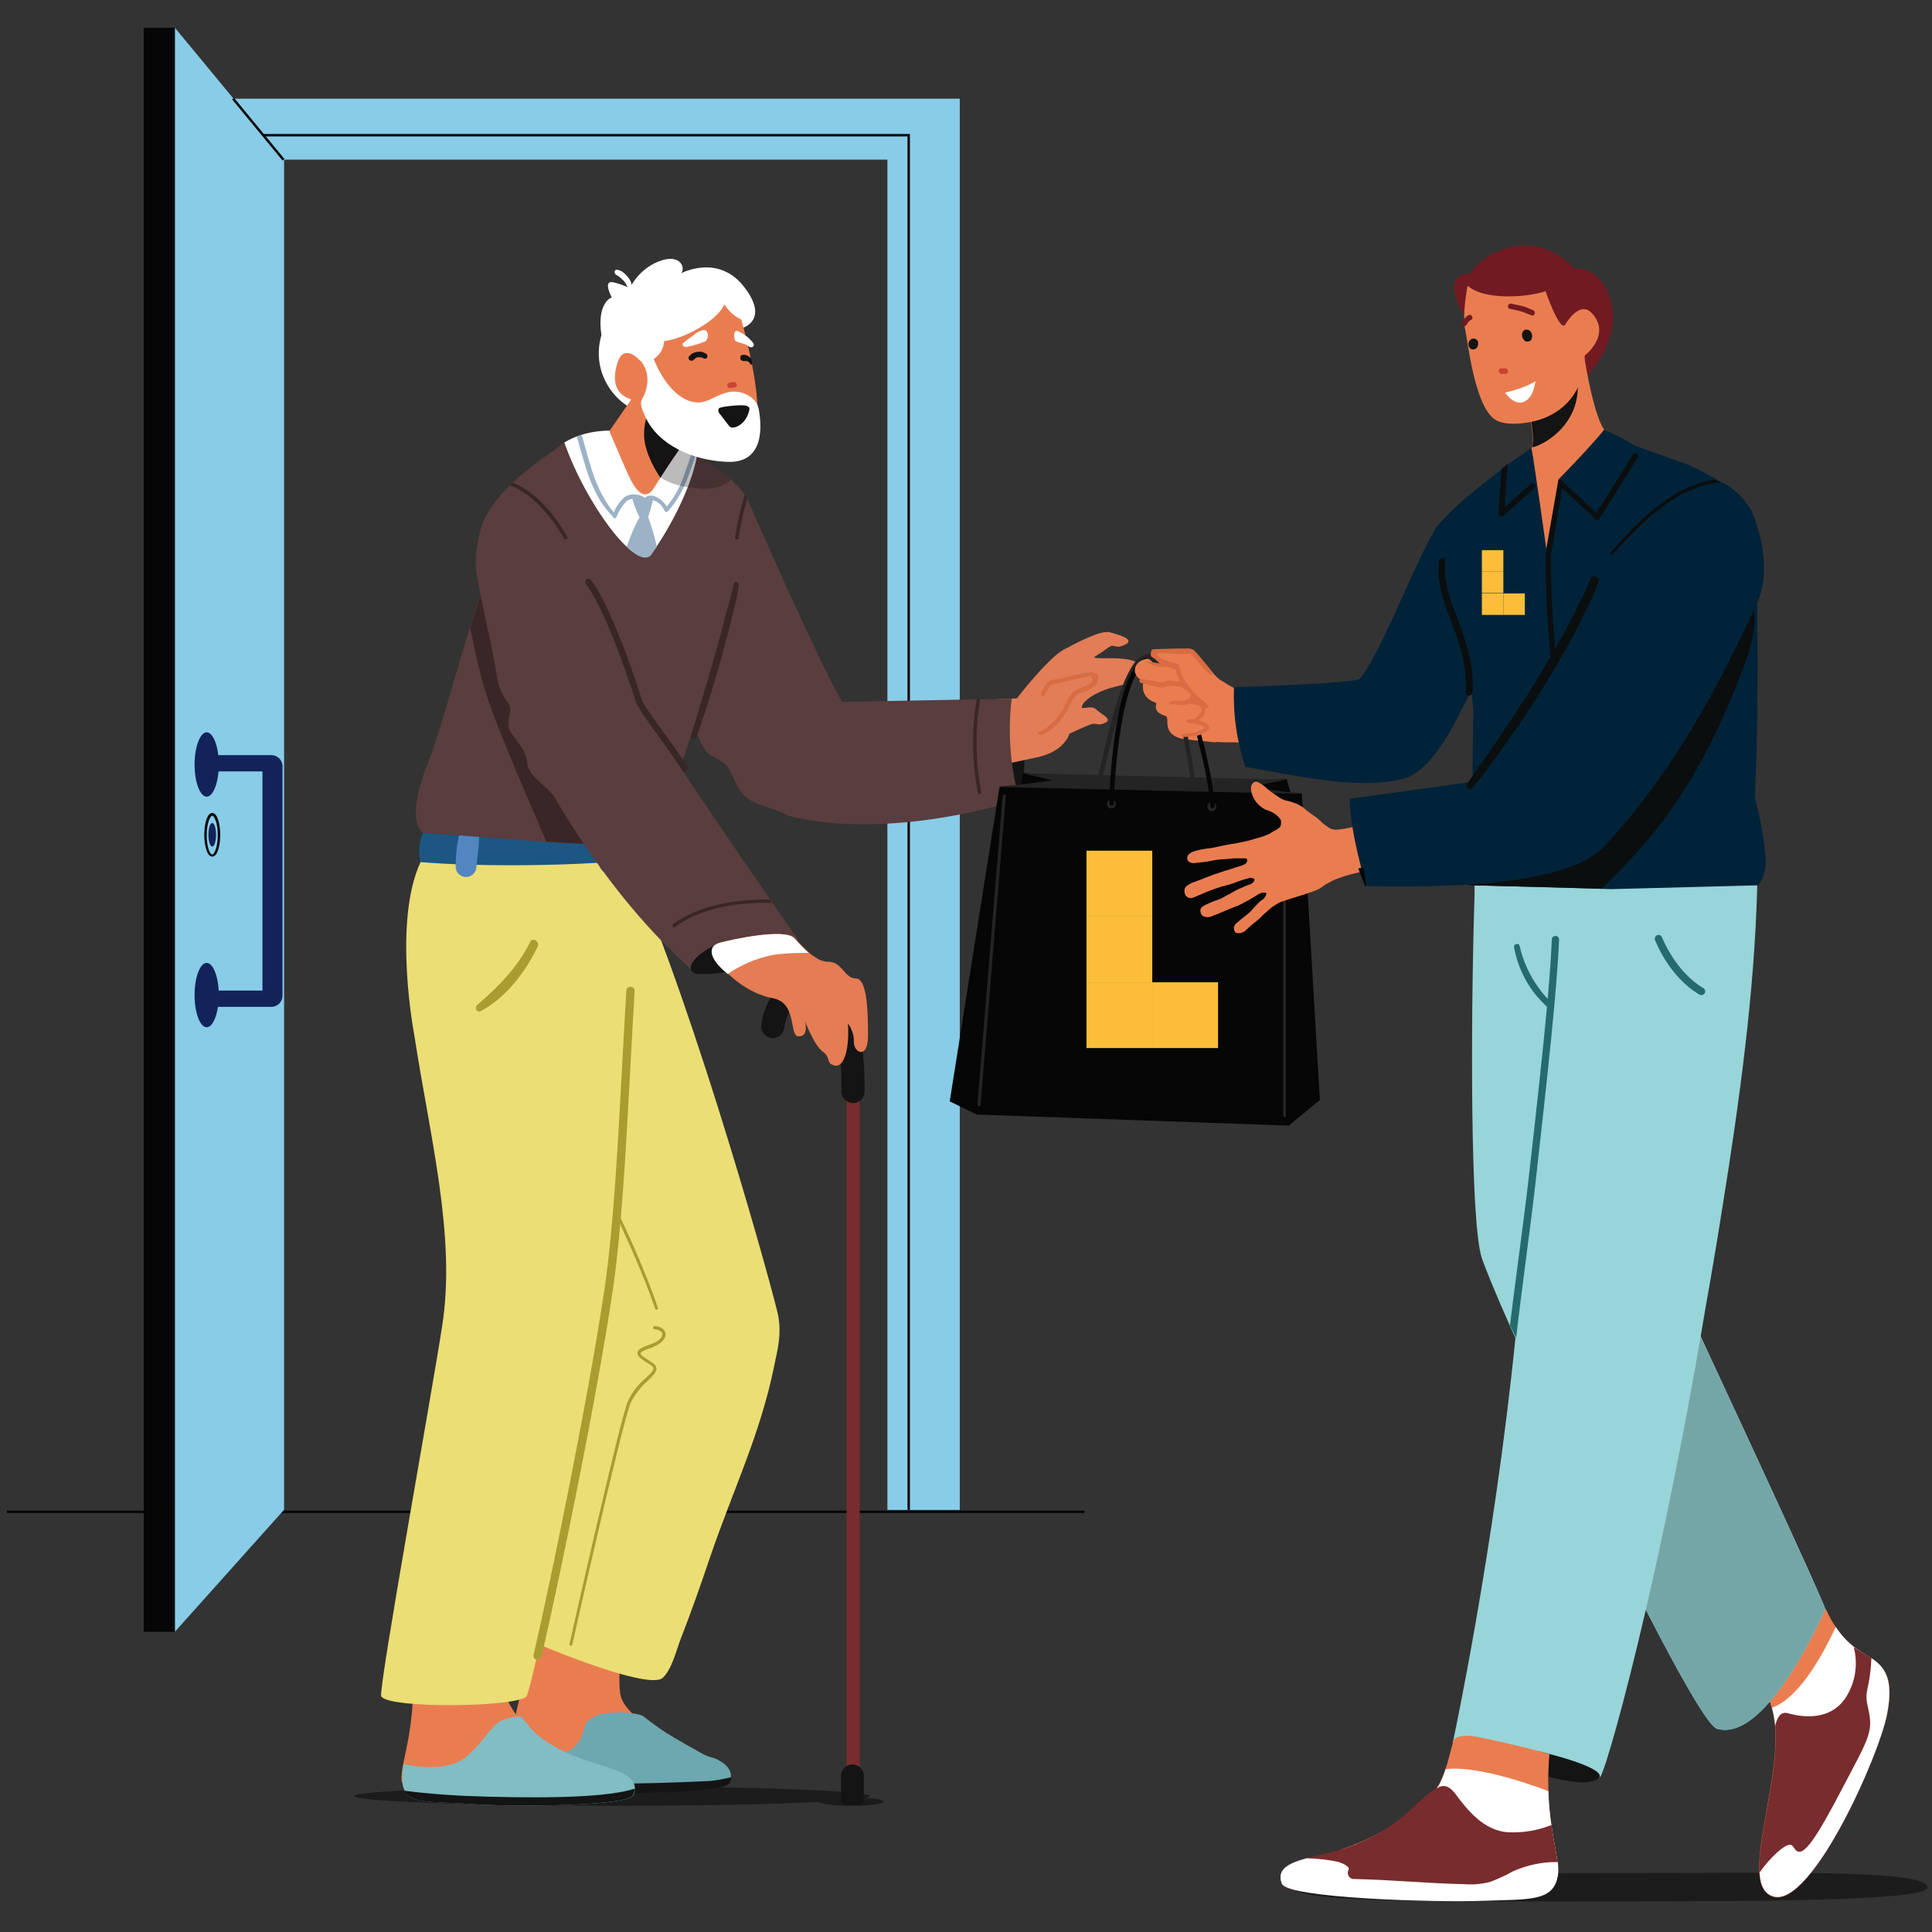 <?xml version="1.0" encoding="utf-8"?>
<!-- Generator: Adobe Illustrator 28.0.0, SVG Export Plug-In . SVG Version: 6.00 Build 0)  -->
<svg version="1.1" id="Layer_1" xmlns="http://www.w3.org/2000/svg" xmlns:xlink="http://www.w3.org/1999/xlink" x="0px" y="0px"
	 viewBox="0 0 558 558" style="enable-background:new 0 0 558 558;" xml:space="preserve">
<rect x="0" y="0" width="558" height="558" fill="#333333" stroke="none"/>
<style type="text/css">
	.st0{clip-path:url(#SVGID_00000146496546676281742710000012842056993371056771_);}
	.st1{clip-path:url(#SVGID_00000055676980821078368930000003740277797906203039_);}
	.st2{fill:#050606;}
	.st3{fill:#88CCE7;}
	.st4{fill:#050605;}
	.st5{clip-path:url(#SVGID_00000150072567453640604970000007283717106309458584_);}
	.st6{fill:#12235A;}
	.st7{opacity:0.5;}
	.st8{clip-path:url(#SVGID_00000163067174210912049660000000687765648454326925_);}
	.st9{fill:#040504;}
	.st10{fill:#141414;}
	.st11{fill:#E27D57;}
	.st12{fill:#D86C42;}
	.st13{fill:#782C2D;}
	.st14{fill:#EA7D50;}
	.st15{fill:#6DA7AF;}
	.st16{fill:#EBDE74;}
	.st17{fill:#AB9C30;}
	.st18{fill:#81BDC3;}
	.st19{fill:#1B5782;}
	.st20{fill:#5386C0;}
	.st21{fill:#5A3D3E;}
	.st22{fill:#3A2627;}
	.st23{fill:#392627;}
	.st24{fill:#FFFFFF;}
	.st25{fill:#9CB2C6;}
	.st26{fill:#E57C53;}
	.st27{fill:#C94537;}
	.st28{opacity:0.29;}
	.st29{clip-path:url(#SVGID_00000040545036936255233470000011276986036626170500_);}
	.st30{fill:#232423;}
	.st31{clip-path:url(#SVGID_00000155148670945796619520000010216562291775549057_);}
	.st32{fill:#98D5D8;}
	.st33{fill:#75A6A7;}
	.st34{fill:#256B6C;}
	.st35{fill:#002339;}
	.st36{fill:#0B0E0F;}
	.st37{fill:#721A21;}
	.st38{fill:#CC4332;}
	.st39{fill:#FCBE39;}
</style>
<g>
	<defs>
		<rect id="SVGID_1_" y="0" width="558" height="558"/>
	</defs>
	<clipPath id="SVGID_00000103266737523958551420000011956778977978154120_">
		<use xlink:href="#SVGID_1_"  style="overflow:visible;"/>
	</clipPath>
	<g id="Artboard_2" style="clip-path:url(#SVGID_00000103266737523958551420000011956778977978154120_);">
		<g id="Group_546" transform="translate(2 8)">
			<g>
				<defs>
					<rect id="SVGID_00000073718270744322166720000008325428422603776954_" y="0" width="554.7" height="541.3"/>
				</defs>
				<clipPath id="SVGID_00000044167469698235071880000014187123748280461198_">
					<use xlink:href="#SVGID_00000073718270744322166720000008325428422603776954_"  style="overflow:visible;"/>
				</clipPath>
				<g id="Group_545" style="clip-path:url(#SVGID_00000044167469698235071880000014187123748280461198_);">
					<rect id="Rectangle_917" y="428.3" class="st2" width="311.2" height="0.7"/>
					<path id="Path_2029" class="st3" d="M254.3,428.1V38.1H80v389.9H61.2V20.5h214v407.6H254.3z"/>
					<path id="Path_2030" class="st3" d="M48.5,0v463.3L80,428.1V38.1L48.5,0z"/>
					<rect id="Rectangle_918" x="39.5" y="0" class="st4" width="9" height="463.3"/>
					<g id="Group_544">
						<g>
							<defs>
								<rect id="SVGID_00000067951647935145545790000004071503928624650385_" y="0" width="554.7" height="541.3"/>
							</defs>
							<clipPath id="SVGID_00000114031691158605189230000010285083887829122720_">
								<use xlink:href="#SVGID_00000067951647935145545790000004071503928624650385_"  style="overflow:visible;"/>
							</clipPath>
							<g id="Group_543" style="clip-path:url(#SVGID_00000114031691158605189230000010285083887829122720_);">
								<path id="Path_2031" class="st6" d="M57.3,214.8h16.5v63.3H57.3v4.7h19.1c1.8,0,3.2-1.5,3.2-3.2v-66.3
									c0-1.8-1.5-3.2-3.2-3.2c0,0,0,0,0,0H57.3V214.8z"/>
								<path id="Path_2032" class="st6" d="M61.2,212.8c0,5.1-1.6,9.3-3.5,9.3s-3.5-4.1-3.5-9.3c0-5.1,1.6-9.3,3.5-9.3
									S61.2,207.7,61.2,212.8"/>
								<path id="Path_2033" class="st6" d="M61.2,279.4c0,5.1-1.6,9.3-3.5,9.3s-3.5-4.1-3.5-9.3s1.6-9.3,3.5-9.3
									S61.2,274.3,61.2,279.4"/>
								<path id="Path_2034" class="st2" d="M59.3,239.4c-1.5,0-2.3-3.2-2.3-6.3c0-3.1,0.8-6.3,2.3-6.3s2.3,3.2,2.3,6.3
									C61.6,236.3,60.8,239.4,59.3,239.4 M59.3,227.6c-0.6,0-1.6,2.2-1.6,5.6c0,3.4,0.9,5.6,1.6,5.6c0.6,0,1.6-2.2,1.6-5.6
									C60.9,229.7,59.9,227.6,59.3,227.6"/>
								<path id="Path_2035" class="st6" d="M60.4,233.1c0,1.9-0.5,3.4-1.1,3.4c-0.6,0-1.1-1.5-1.1-3.4c0-1.9,0.5-3.4,1.1-3.4
									C59.9,229.7,60.4,231.2,60.4,233.1"/>
								
									<rect id="Rectangle_919" x="72.3" y="17.8" transform="matrix(0.771 -0.636 0.636 0.771 -2.023 52.964)" class="st2" width="0.7" height="22.9"/>
								<path id="Path_2036" class="st2" d="M260.8,428.1h-0.7V31.4h-186v-0.7h186.7L260.8,428.1z"/>
								<g id="Group_536" transform="translate(100.372 507.949)" class="st7">
									<g id="Group_535">
										<g>
											<defs>
												<rect id="SVGID_00000080902304131639754350000007573292284033356683_" x="0" y="0" width="152.7" height="5.6"/>
											</defs>
											<clipPath id="SVGID_00000119112177264623984760000012923359985552322955_">
												<use xlink:href="#SVGID_00000080902304131639754350000007573292284033356683_"  style="overflow:visible;"/>
											</clipPath>
											<g id="Group_534" style="clip-path:url(#SVGID_00000119112177264623984760000012923359985552322955_);">
												<path id="Path_2037" class="st9" d="M74.4,0c41.1,0,74.4,1.3,74.4,2.8c0,0.2-0.4,0.3-1.1,0.5c3,0.2,5.1,0.6,5.1,1.1
													c0,0.7-4.2,1.2-9.3,1.2c-4.9,0-8.9-0.5-9.3-1.1c-13.6,0.7-35.3,1.1-59.7,1.1C33.3,5.6,0,4.3,0,2.8S33.3,0,74.4,0"/>
											</g>
										</g>
									</g>
								</g>
								<path id="Path_2038" class="st10" d="M293.9,211.4c0,0-0.2,11.2-1.5,11.5c-1.2,0.4-3.5-11.5-3.7-12.5
									C288.6,209.5,293.9,211.4,293.9,211.4"/>
								<path id="Path_2039" class="st11" d="M306.1,179.2c-4.5,1.6-14.4,14.5-14.4,14.5l-27,1.3c0,0-1.2,17.8,8,21.1l24.9-5.4
									c0,0,7.3-1.2,9.3-6.8c0,0,3.6-1.7,5.9-2.6c2.3-0.8,1.8,0.6,4.3-0.5s-1-2.4-2.5-3.9c-1.5-1.5-4.6,0.5-4.1-1
									c0.5-1.5,3.6-3.9,8.6-5.3s5.2-0.7,5.2-3.8c0,0,3.5-2.6,1.5-3.7c-2-1.1-6.3-1-9.8-1c-3.6,0-1.6-0.3,2-3
									c2-1.5,1.9,0.6,4.9-0.9c3.1-1.5-1.5-2.8-4.4-3.6S306.1,179.2,306.1,179.2"/>
								<path id="Path_2040" class="st12" d="M305.7,187.6c-0.8,0.2-1.6,0.4-2.3,0.5c-0.8,0.1-1.5,0.3-2.2,0.5
									c-0.6,0.3-1,0.8-1.3,1.4c-0.4,0.7-0.8,1.3-1.2,2c-0.2,0.3-0.1,0.7,0.2,0.9c0.3,0.2,0.7,0.1,0.8-0.2l1.1-1.8
									c0.1-0.3,0.3-0.6,0.5-0.9c0.3-0.2,0.6-0.3,1-0.4l4.4-1c1.9-0.4,3.7-0.8,5.6-1.3c0.5-0.1,1,0.2,1.2,0.7
									c0.1,0.3,0,0.6-0.2,0.9c-0.2,0.3-0.5,0.5-0.8,0.7c-1.4,1-3.2,1.1-4.5,2.2c-1.1,1.1-1.9,2.4-2.4,3.9
									c-0.7,1.5-1.7,2.9-2.8,4.2c-1.3,1.5-2.9,2.7-4.7,3.5c-0.9,0.3-0.1,1.1,0.7,0.8c3.3-1.2,5.5-3.8,7.3-6.9
									c0.8-1.4,1.4-3.1,2.6-4.3c0.7-0.6,1.5-1,2.4-1.2c0.8-0.2,1.5-0.6,2.2-1.1c1.5-1.1,1.9-1.2,1.9-3.1
									C315.1,184.9,308.9,186.9,305.7,187.6"/>
								<rect id="Rectangle_921" x="242.5" y="307.7" class="st13" width="3.8" height="197.3"/>
								<path id="Path_2041" class="st10" d="M244.2,513.4c1.8,0,3.3,0.2,3.3-1.6v-6.9c0-1.8-1.5-3.3-3.3-3.3
									c-1.8,0-3.3,1.5-3.3,3.3c0,0,0,0,0,0v6.9C240.9,513.6,242.4,513.4,244.2,513.4"/>
								<path id="Path_2042" class="st10" d="M244.4,310.6c1.8,0,3.3-1.4,3.3-3.3c0.1-4.6-0.2-9.2-0.7-13.8
									c-1.3-10.6-4.2-16.5-8.9-18c-6.6-2.2-11-0.8-13.5,0.8c-3.6,2.2-6,6.3-6.7,11.7c-0.3,1.8,1,3.5,2.8,3.8
									c1.8,0.3,3.5-1,3.8-2.8c0.3-2.4,1.2-5.5,3.6-7c2.4-1.5,5.6-0.9,7.9-0.1c1.1,0.4,3.3,3.4,4.4,12.5c0.5,4.2,0.7,8.5,0.6,12.8
									C241,309,242.4,310.5,244.4,310.6L244.4,310.6"/>
								<path id="Path_2043" class="st14" d="M146.1,491.6c0.1-0.5,0.2-1,0.3-1.4c0.5-3.5,4.3-20.2,8.1-26.3c0.1-0.2,0.9-1,1.9-2.2
									c7.3,2.6,14.4,5.5,21.5,8.8c-1.1,2.7-1.2,6.6-0.8,10.4c0.3,3.4,3.9,6.5,6.2,8.3c3,2.3,11.7,7.5,11.9,7.5
									c8.5,3.5,14.2,5.3,13.6,8.9c-0.6,3.6-33.5,3.5-45.3,2.7s-17.5,1.1-18.3-5.6c0-0.1-0.7,0.1-0.8,0c-0.1-2.3,0.2-4.6,0.8-6.8
									C145.5,494.6,145.8,493.1,146.1,491.6"/>
								<path id="Path_2044" class="st14" d="M172.3,469.7L172.3,469.7L172.3,469.7L172.3,469.7"/>
								<path id="Path_2045" class="st14" d="M172.3,469.7l-0.1-0.6C172.3,469.3,172.3,469.5,172.3,469.7"/>
								<path id="Path_2046" class="st15" d="M151.8,498.1c1.8,0.5,3.7,0.8,5.5,0.8c0.4,0,0.8-0.1,1.1-0.2c4.3-0.1,7.4-3.1,8.3-7.5
									c1.3-6.3,14.7-4.8,17-3.6c3,2.4,6.1,4.6,9.4,6.5c2,1.2,4,2.3,6,3.4c1,0.6,2,1.2,3,1.6c0.9,0.4,1.8,0.5,2.7,0.9
									c2.8,1.3,5.2,3.4,4,6.7c-1.3,3.4-33.6,3.5-45.3,2.6c-11.8-0.9-18.3,0.5-19.1-6.2c0-0.1,0-0.2,0-0.4c0-2.2,0.2-4.5,0.8-6.7
									C147.3,496.9,149.5,497.6,151.8,498.1"/>
								<path id="Path_2047" class="st10" d="M202.9,506.4c2.1-0.2,4.2-0.6,6.3-1.1c0,0.5-0.1,1-0.3,1.5c-1.3,3.4-33.6,3.5-45.3,2.6
									c-10.1-0.7-16.4,0.1-18.5-3.9C145.2,505.6,158.9,508.5,202.9,506.4"/>
								<path id="Path_2048" class="st16" d="M168.9,379c-0.3-1,1.6-25.9-6.2-30.2c0.8-5.8,8.2-51,9-56.8c1.2-8.8,2.3-17.7,3.8-26.5
									c0.8-4.3,4.4-18.9,4.8-23.3c19,42.9,41.8,125.6,42.5,130c0.9,5.3-0.1,9.1-1.2,14.3c-4,19.8-12,36.1-18.5,55.2
									c-2.7,8-5.5,16-8.6,23.9c-1.2,3.2-2.5,8.6-5.1,11c-4.3,4-40.8-11.5-41.5-12.3C148.1,464.3,169.6,381.8,168.9,379"/>
								<path id="Path_2049" class="st17" d="M187.6,370.3c0,0,0.1,0,0.1,0c0.2-0.1,0.4-0.3,0.3-0.6c-3.3-10.1-10.5-25.5-10.6-25.6
									c-0.1-0.2-0.4-0.3-0.6-0.2c-0.2,0.1-0.3,0.4-0.2,0.6l0,0c0.1,0.2,7.3,15.4,10.6,25.5C187.2,370.1,187.4,370.3,187.6,370.3"
									/>
								<path id="Path_2050" class="st17" d="M162.8,467.4c0.2,0,0.4-0.2,0.5-0.4c0.1-0.6,14.3-63.6,16.8-69.7
									c1.2-2.4,2.8-4.6,4.9-6.4c1.5-1.5,2.7-2.6,2.6-3.7c-0.1-0.6-0.5-1.2-1-1.5c-0.4-0.3-0.8-0.5-1.2-0.8c-1.1-0.7-2.4-1.5-2.4-2
									c0-0.2,0.3-0.7,2.7-1.5c3-1,4.7-2.6,4.5-4.2c-0.1-1.2-1.3-2.1-3.1-2.2c-0.3,0-0.5,0.2-0.5,0.4c0,0.3,0.2,0.5,0.4,0.5
									c1.3,0.1,2.2,0.7,2.3,1.4c0.1,0.8-0.9,2.2-3.8,3.1c-2.3,0.8-3.3,1.4-3.4,2.3c-0.1,1,1.1,1.8,2.8,2.9
									c0.4,0.2,0.8,0.5,1.2,0.8c0.6,0.4,0.6,0.7,0.6,0.8c0.1,0.7-1,1.7-2.3,2.9c-2.2,1.8-3.9,4.1-5.1,6.7
									c-2.5,6.2-16.2,67.3-16.8,69.9c-0.1,0.3,0.1,0.5,0.4,0.6c0,0,0,0,0,0C162.7,467.4,162.7,467.4,162.8,467.4"/>
								<path id="Path_2051" class="st14" d="M116,493.8c0.5-2.9,0.9-5.9,1.1-8.8c0.2-3.1,0.2-6.3,0-9.4c6.3-1.6,13.3-2.9,17-3.6
									c5.8-1.2,7.3,0,7.7,0.8l0.1,0.6v0l0,0c0.3,1.3,0.6,2.5,0.9,3.7c0.5,2.3,1.2,4.5,2.1,6.6c3,6.2,9.8,11.4,17.7,15
									c0.3,0.1,0.5,0.2,0.8,0.3c0.3,0.1,0.5,0.2,0.8,0.3c8.5,3.5,16.5,6.2,15.9,9.8s-35,2.9-46.8,2s-17.5,3.3-18.3-3.4
									c0-0.1-1-1-1-1.2C113.7,503.5,115,499.5,116,493.8"/>
								<path id="Path_2052" class="st14" d="M141.9,473.4L141.9,473.4L141.9,473.4L141.9,473.4"/>
								<path id="Path_2053" class="st14" d="M141.9,473.4l-0.1-0.6C141.9,472.9,141.9,473.2,141.9,473.4"/>
								<path id="Path_2054" class="st18" d="M124.5,502.3c5.9-0.6,7.7-2.1,11.6-6.3c1.7-1.9,3.4-4.5,5.4-6.2c1.5-1.3,5.3-2.3,7-2
									c2.7,2.8,3.4,6,14.2,10.9c0.3,0.1,0.5,0.2,0.8,0.3c0.3,0.1,0.5,0.2,0.8,0.3c8.5,3.5,19.2,4.4,16.7,11.1
									c-1.3,3.4-35.9,3.5-47.7,2.6s-18.3,0.5-19.1-6.2c0-0.1,0-0.2,0-0.4c-0.1-1.7,0.1-3.3,0.4-4.9
									C117.8,502.3,121.2,502.5,124.5,502.3"/>
								<path id="Path_2055" class="st10" d="M138.4,510.9c8.5,0.2,33.2,0.9,42.9-2.3c0,0.6-0.2,1.2-0.4,1.8
									c-1.3,3.4-35.9,3.5-47.7,2.6c-10-0.7-16.3,0.1-18.4-3.8C122.6,510.2,130.5,510.7,138.4,510.9"/>
								<path id="Path_2056" class="st16" d="M117.7,291.2c0,0-6.4-32.8,1.8-50.3c0.4-1,0.6-2,0.7-3.1c3.3,0.4,6.7,0.4,10,0.5
									c7.2,0.3,14.4,0.4,21.6,0.5c6.9,0.1,13.6,0.2,20.5-0.2c3.9-0.2,8-0.4,11.7-1.8c-0.1,0.9-0.3,2-0.5,3.2
									c-4.4,27.7-4.6,90.2-9.8,124.9c-6.1,40.6-22.2,115.1-23.6,117c-2.4,3.2-40.2,3.7-42,0c-0.9-1.8,14.7-87.9,17.6-106.9
									C129.8,349.1,122.1,320.1,117.7,291.2"/>
								<path id="Path_2057" class="st17" d="M153.2,471.4c0.6,0,1-0.4,1.2-0.9c5.7-24.7,16-75,20.5-105.3c2.7-18,4-43.2,5.3-67.5
									c0.4-6.8,0.7-13.2,1.1-19.5c0-0.7-0.5-1.2-1.2-1.2c-0.6,0-1.2,0.5-1.2,1.1c-0.4,6.3-0.7,12.7-1.1,19.5
									c-1.3,24.3-2.6,49.4-5.3,67.3C168,395,157.8,445.3,152.1,470c-0.1,0.6,0.3,1.3,0.9,1.4C153,471.4,153.1,471.4,153.2,471.4"
									/>
								<path id="Path_2058" class="st19" d="M119.5,241c8.7,0.7,17.5,0.9,26.2,0.9c12.6,0,25.2-0.5,37.8-1.7c1.5-2.2,2-4.9,1.2-7.5
									c-6.6,0.5-25.5,1.2-38.5,1.1c-8.7-0.1-17.3-0.6-26-1.3C119,235.1,118.7,238.1,119.5,241"/>
								<path id="Path_2059" class="st20" d="M172,233.2c0.1-0.6,5.9-1.1,5.8-0.4c-0.6,3.4-0.5,6.1-1.1,9.5
									c-0.6,3.1-5.7,2.4-5.6-0.8C171.3,238.8,171.6,236,172,233.2"/>
								<path id="Path_2060" class="st20" d="M130.6,233.2c0.1-0.6,5.8-0.3,5.8,0.1c-0.1,3.5-0.4,5.5-0.8,9c0,1.3-0.9,2.5-2.2,2.9
									c-0.8,0.2-1.6,0.1-2.3-0.3c-0.9-0.5-1.5-1.5-1.5-2.6C129.6,239.3,129.9,236.2,130.6,233.2"/>
								<path id="Path_2061" class="st17" d="M135.8,282.3c6.3-5.5,11.6-10.8,15.3-18.2c0.7-1.5,2.9-0.2,2.2,1.3
									c-3.6,7.4-9.1,14.7-16.4,18.6c-0.5,0.3-1.1,0.1-1.4-0.4C135.4,283.1,135.4,282.6,135.8,282.3"/>
								<path id="Path_2062" class="st21" d="M241.2,194.7c-7.8-13.6-27.2-58.3-27.2-58.3c-5-10.3-38.1-29.3-55.7-14.6
									s-29.6,73-36.6,90.3c-7,17.3-1.6,20.4-1.6,20.4s15.8,1.2,31.9,2.4c14.4,1.1,28.8,1.6,31.7-0.5c6.2-4.5,15.1-33.8,15.1-33.8
									s-0.2,3.9,3.2,8.4c1.1,1.5,4.3,2.4,5.8,4.1c2.1,2.4,2.7,6.7,5.6,9.1c3,2.6,8.5,3.2,12.4,5.4c0,0,24.5,7.9,66.6-4.6
									c-2.6-9.5-3.4-19.4-2.2-29.2L241.2,194.7z"/>
								<path id="Path_2063" class="st22" d="M145.2,210.2c-3.3-8.1-6.7-16.3-8.8-24.9c-1-4-1.7-8-2.6-12c1.8-5.9,3.8-12,5.9-17.8
									c2.3,6.5,5.1,12.9,7.8,19.2c9,20.7,19.3,41.1,30.4,60.9c-5.4,0.4-13.6,0.1-22.1-0.5C152.3,226.8,148.6,218.5,145.2,210.2"/>
								<path id="Path_2064" class="st21" d="M158.7,121.7c0,0-18,10.9-21.6,22.3c-0.8,2.6-2.2,8.3-1.5,13.1
									c1,7.3,3.7,17.3,5.8,29.4c0.3,3,1.4,5.9,3.2,8.3c2,2.5-0.8,5.1,0.7,8.2c1.3,2.7,4.7,5.2,5,9.5c0.3,3.9,6.2,6.7,8.2,10.3
									c1.9,3.3,3.9,6.6,6.1,9.9c9.6,14.7,21.1,28.9,34.3,40.4c0,0,21.9,0.9,29.6-9.7c0,0-39.6-56.7-45.7-68.5
									C177.6,185.3,178.4,110.8,158.7,121.7"/>
								<path id="Path_2065" class="st23" d="M195.7,214.8c0.2,0,0.4-0.1,0.5-0.2c0.4-0.3,0.6-0.9,0.3-1.3c0,0,0,0,0,0
									c-6.9-10.3-10.9-14.9-13-18.8c-0.6-1.9-8-25.7-14.8-35c-0.3-0.4-0.9-0.5-1.3-0.2c-0.4,0.3-0.5,0.9-0.2,1.3l0,0
									c6.8,9.3,14.5,34.3,14.6,34.5c0,0.1,0,0.1,0.1,0.2c2.1,4,6.1,8.6,13.1,19.1C195.1,214.7,195.4,214.8,195.7,214.8"/>
								<path id="Path_2066" class="st24" d="M199.3,123.6c-1.8,10.4-9.4,23.4-13.2,28.4c-4.2,5.4-18.9-14.4-25.1-32.2
									C172.1,113.1,187.8,117.2,199.3,123.6"/>
								<path id="Path_2067" class="st25" d="M175.2,141.5c-1.4-1.5-2.7-3.1-3.8-4.8c-1-1.7-1.9-3.5-2.7-5.4
									c-1.7-4.3-2.8-8.7-4.1-13.2c0.5-0.2,0.9-0.3,1.4-0.5c1.3,4.3,2.3,8.7,3.9,12.9c0.7,1.8,1.5,3.6,2.5,5.3
									c0.8,1.5,1.8,2.9,2.9,4.2c0.6-1.7,1.7-3.2,3.1-4.4c1.6-1.2,4.1-1,5.8,0.1c0.4,0.3,0.3,0.9-0.1,0.7c-1.5-0.7-4.2-0.6-5.3,0.5
									c-1.2,1.3-2.1,2.8-2.8,4.5c-0.2,0.3-0.5,0.4-0.8,0.2C175.3,141.5,175.2,141.5,175.2,141.5"/>
								<path id="Path_2068" class="st25" d="M198.6,124.4c-0.6,1.9-1.3,3.7-2,5.6c-1.3,3.6-3.2,6.9-5.7,9.7c-0.2,0.2-0.6,0.2-0.8,0
									c0,0-0.1-0.1-0.1-0.1c-0.5-1.1-1.2-2-2.2-2.6c-0.5-0.3-1-0.5-1.5-0.7c-0.6-0.1-1.2-0.1-1.7,0.1c-0.3,0.1-0.3-0.3-0.2-0.6
									c0.2-0.6,1.7-0.8,2.3-0.6c0.6,0.2,1.2,0.5,1.7,0.8c0.9,0.6,1.6,1.4,2.2,2.3c2.1-2.6,3.8-5.6,4.9-8.8
									c0.6-1.7,1.2-3.5,1.8-5.2c0.2-0.5,0.3-1,0.5-1.6c0.4,0.2,0.8,0.4,1.2,0.6C198.8,123.7,198.7,124.1,198.6,124.4"/>
								<path id="Path_2069" class="st10" d="M206.8,265.6l-1.7-0.9c0,0-5.2,2.2-7.1,5.3c-0.7,1.1-0.9,2.5,0.7,3.1s8.9-0.1,9.8-0.6
									C209.4,271.9,206.8,265.6,206.8,265.6"/>
								<path id="Path_2070" class="st26" d="M208.8,273.7c0,0,5.3,5.3,12.4,6.6s4.7,10.8,7.3,11c3.3,0.3,2-4.4,2-4.4s2.6,7,5.1,8.8
									s0.8,3.3,3.3,4c2.5,0.8,4.5-3.5,4-12.1c1.1,1.5,1.8,3.4,1.7,5.3c0,3.3,4.1,5.1,4.1-1.7s-0.2-16.6-3.5-16.6
									c-3.3,0-4-4.8-7.8-4.8s-7-3.8-9.8-6.8c-2.8-3-17.8,0.2-21.6,1.3S202.9,269.3,208.8,273.7"/>
								<path id="Path_2071" class="st24" d="M221.9,267.7c-3.6,0.6-7,1.8-10.2,3.5c-1.2,0.6-2.4,1.3-3.5,2.1c-5.4-4.3-6-8-2.4-9
									c3.8-1,18.9-4.3,21.6-1.3c1.3,1.5,2.7,2.9,4.1,4.2C228.4,267.2,225.1,267.3,221.9,267.7"/>
								<path id="Path_2072" class="st22" d="M145.2,132.2c0.3-0.3,0.5-0.5,0.8-0.8c9.3,3.4,15.5,15.1,15.8,15.7
									c0.1,0.2,0,0.5-0.2,0.6c-0.1,0-0.1,0.1-0.2,0.1c-0.2,0-0.3-0.1-0.4-0.2C160.8,147.4,154.4,135.4,145.2,132.2"/>
								<path id="Path_2073" class="st22" d="M193,259.7c-0.2,0.2-0.5,0.1-0.7-0.1c0,0,0,0,0,0c-0.2-0.2-0.1-0.5,0.1-0.7
									c0,0,0,0,0,0c9.2-6.8,22.7-7.2,27.9-7.1c0.2,0.3,0.5,0.7,0.7,1C216.6,252.6,202.4,252.7,193,259.7"/>
								<path id="Path_2074" class="st24" d="M171.7,88.8c-1.4-9.6,3-10.9,3-10.9S172,73,175,73.5c1.4,0.3,2.8,0.8,4.2,1.4l0-0.1
									c-0.1-0.2-0.2-0.4-0.3-0.6c-0.1-0.2-0.3-0.4-0.4-0.6c-0.2-0.3-0.5-0.7-0.8-0.9c-0.3-0.3-0.6-0.6-0.9-0.8
									c-0.2-0.1-0.4-0.3-0.6-0.4c-0.3-0.1-0.5-0.3-0.6-0.6c-0.2-0.3-0.1-0.7,0.2-0.9c0,0,0.1,0,0.1-0.1c0.6,0,1.2,0.2,1.7,0.5
									c0.5,0.3,0.9,0.7,1.3,1.1c0.4,0.4,0.7,0.8,1,1.3c0.3,0.5,0.5,1,0.5,1.5c1.6-2.7,3.9-4.9,6.7-6.3c7.1-3.4,9,1.1,7.7,2.9
									c0,0,10.8-5.8,18.3,4.2c7.1,9.4-0.6,11.6-0.6,11.6l-7.8,14.9c0,0-16.1,9.6-22.1,8.9C177.6,110,168.2,100.9,171.7,88.8"/>
								<path id="Path_2075" class="st14" d="M212.1,84.3c0,0,7.2,25,3.7,31.5c-1.8,3.4-8.5,5.3-11.9,5.7
									c-10.2,1.1-17.6-3.3-20.4-13.7c0,0-10.7,0.5-7.2-10.9c1.9-6.2,6.6-0.7,6.6-0.7s4.1,1.4,4-5.7c4.9,1.2,17.9-4.9,20.3-10.6
									C208.4,81.8,210.1,83.4,212.1,84.3"/>
								<path id="Path_2076" class="st27" d="M210.8,103c-0.1-0.4-0.5-0.7-0.9-0.7c-0.4,0.1-0.8,0.1-1.2,0.2
									c-0.4,0.1-0.7,0.5-0.7,0.9c0.1,0.4,0.5,0.7,0.9,0.7c0.4-0.1,0.8-0.1,1.2-0.2C210.6,103.9,210.9,103.5,210.8,103"/>
								<path id="Path_2077" class="st24" d="M201.1,87.3c-1.1,0.3-2,0.8-2.9,1.6c-0.9,0.6-1.8,1.3-2.7,2c-0.8,0.6-0.1,1.5,0.9,1.3
									c1.8-0.4,3.6-0.9,5.3-1.6C202.7,90,202.9,87.2,201.1,87.3"/>
								<path id="Path_2078" class="st24" d="M210.3,90.4c-0.2-0.7-0.3-1.4-0.2-2.2c0.1-0.4,0.4-0.7,0.9-0.6
									c1.7,0.7,3.2,1.8,4.4,3.3c0.3,0.3,0.4,0.7,0.2,1.1c-0.2,0.3-0.7,0.4-1.1,0.2c0,0,0,0,0,0C212.8,90.9,211.8,91.3,210.3,90.4"
									/>
								<path id="Path_2079" class="st14" d="M182.5,104.2l-8.5,12.3c0,0,2.9,6.9,5.3,12.3c1.8,4,4.7,8.9,7.8,3.8
									c2.6-4.3,7.4-11.2,7.4-11.2L182.5,104.2z"/>
								<g id="Group_539" transform="translate(188.482 121.048)" class="st28">
									<g id="Group_538">
										<g>
											<defs>
												<rect id="SVGID_00000067941796169758921390000012684937005005971390_" x="0" y="0" width="20.7" height="12.1"/>
											</defs>
											<clipPath id="SVGID_00000130625836662362225490000001187267407695919800_">
												<use xlink:href="#SVGID_00000067941796169758921390000012684937005005971390_"  style="overflow:visible;"/>
											</clipPath>
											<g id="Group_537" style="clip-path:url(#SVGID_00000130625836662362225490000001187267407695919800_);">
												<path id="Path_2080" class="st10" d="M11.7,12.1C4.3,11.5,1.2,9.6,0.1,8.6c-0.9-0.9,4.3-7,5.6-8.6
													c5.4,2.4,10.5,5.6,15,9.5C19.3,10.7,16.5,12.5,11.7,12.1"/>
											</g>
										</g>
									</g>
								</g>
								<path id="Path_2081" class="st10" d="M186.4,109.8c-0.3,0.7-1,0.9-1.3,1.6c-1,2.6-1.3,5.5-0.9,8.3c0.5,2.6,1.5,5,2.7,7.3
									c0.6,1,1.2,2,1.8,3c2.5-4,5.7-8.5,5.7-8.5L186.4,109.8z"/>
								<path id="Path_2082" class="st24" d="M189.8,89.9c0.1,2.3-1,4.5-3,5.8c0,0,4,10.9,11.4,12.4c3.9,0.8,6-1.9,10-2.8
									c3.8-0.9,8.2,1.3,8.9,4.7c0.9,4.7,1.9,15.8-9,15.4c-10.2-0.4-20.1-5-23.7-13c-0.6-1.4-1.8-3.7-1-5c0.8-1.4,1.3-2.8,1.5-4.4
									c0.4-2.6-0.4-5.2-2.1-7.1c-2.6-3.4,2.9-7.4,2.9-7.4L189.8,89.9z"/>
								<path id="Path_2083" class="st10" d="M214.4,109.7c-0.2-0.2-0.5-0.4-0.8-0.5c-1.2-0.4-6.1,0.1-7.4,0.5
									c-0.1,0-0.3,0.1-0.4,0.1c-0.3,0.2-0.4,0.6-0.3,1c0.1,0.4,0.3,0.7,0.6,1c0.8,1,1.5,2,2.3,3c0.5,0.7,1,0.9,2.2,0.5
									C213.7,114.2,214.7,110.2,214.4,109.7"/>
								<path id="Path_2084" class="st10" d="M197.2,94.8c0.3-0.5,0.9-0.9,1.5-1c0.6-0.2,1.3-0.3,1.9-0.2c0.5,0.1,1.5,0.5,1.7,1
									c0.1,0.4-0.1,0.9-0.5,1c0,0,0,0-0.1,0c-0.2,0-0.5-0.1-0.7-0.2c-0.3-0.2-0.6-0.2-0.9-0.2c-0.6-0.1-1.2,0.1-1.6,0.6
									c-0.3,0.4-0.8,0.5-1.2,0.3c-0.4-0.2-0.6-0.8-0.3-1.2C197.1,94.9,197.1,94.8,197.2,94.8C197.2,94.8,197.1,94.9,197.2,94.8"/>
								<path id="Path_2085" class="st10" d="M214.9,97.4c0.1,0,0.2-0.1,0.3-0.3c0.2-0.7,0-1.4-0.5-1.8c-0.6-0.6-1.4-0.9-2.2-0.8
									c-0.2,0-0.4,0.1-0.5,0.2c-0.2,0.3-0.3,0.7-0.1,1.1c0.4,0.7,1.1,0.4,1.7,0.5c0.3,0,0.5,0.1,0.7,0.3
									C214.4,96.7,214.9,97.4,214.9,97.4"/>
								<path id="Path_2086" class="st25" d="M182.7,141.4c-0.9-1.8-1.6-3.7-2.2-5.7h2.4l1.8,0.4h2c0,0-1,3.8-1.5,5.2
									c1,2.8,1.9,5.7,2.5,8.6c-0.6,0.8-1.1,1.6-1.5,2.2c-1.4,1.9-4.1,0.8-7.2-2.2C180,147,181.2,144.1,182.7,141.4"/>
								<path id="Path_2087" class="st22" d="M198.5,201.6c0.4-1.5,0.9-3,1.3-4.5c0.9-2.9,1.7-5.8,2.6-8.7
									c1.7-5.9,3.4-11.7,4.9-17.7c0.8-3.4,2-6.7,2.6-10.1c0.2-0.9,1.5-0.5,1.4,0.2c-0.1,3.1-1.1,6.1-1.8,9.1c-0.7,3-1.5,6-2.3,9
									c-1.6,5.9-3.3,11.8-5.2,17.6c-0.5,1.6-1.1,3.2-1.6,4.9c-0.5,1.6-0.9,2.4-1.3,3.4c-0.3,0.9-1.8,0.6-1.6-0.3
									C197.9,203.4,198.1,203,198.5,201.6"/>
								<path id="Path_2088" class="st22" d="M213.8,136c-1.1,3.8-1.9,7.6-2.5,11.4c0,0.2-0.2,0.4-0.5,0.4l-0.1,0
									c-0.3,0-0.4-0.3-0.4-0.5c0.6-4.2,1.6-8.3,2.8-12.4C213.4,135.2,213.6,135.6,213.8,136"/>
								<path id="Path_2089" class="st22" d="M281.4,220.7c0.1,0.3-0.1,0.5-0.4,0.6c0,0-0.1,0-0.1,0c-0.2,0-0.4-0.2-0.5-0.4
									c-1.7-8.9-1.8-18.1-0.3-27l1,0C279.6,202.8,279.7,211.9,281.4,220.7"/>
								<path id="Path_2090" class="st14" d="M326.1,184.3c1-2,3.5-2.2,5.4-2.2c0.1,0,0.2,0,0.3,0.1c-0.3-0.7-0.9-1-0.3-1.6
									c1-1,3.2-0.5,5.1-0.5c1,0,2.6-0.2,3.4-0.3c0.8-0.2,1.6-0.1,2.4,0.2c0.6,0.3,1.1,0.7,1.5,1.3c0.5,0.5,1,1.1,1.5,1.6
									c0.9,1,1.7,2,2.6,3c0.9,1.3,2.1,2.4,3.5,3.1c1.2,0.8,2.5,1.6,3.9,2.1c1.4,0.2,2.3,5.7,2.9,6.9c1.3,2.9,2.9,5.7,2.9,8.9
									c0,0.6-0.5,1.1-1.1,1c-0.3,0-0.5-0.1-0.7-0.3c-1.3-1.1-3.2-1.2-4.8-1.2c-2.2,0-4.3,0-6.5-0.2c-2.4-0.2-4.7-0.5-7.1-0.7
									c-2-0.2-4.2-0.7-5.3-2.6c-0.4-0.8-0.6-1.8-0.5-2.7c0-0.7,0-1.3-0.7-1.6c-0.7-0.2-1.4-0.5-2-1c-0.3-0.3-0.5-0.7-0.6-1.1
									c0-0.3-0.1-0.5,0-0.8c0-0.2,0-0.4,0-0.6c-0.1-0.2-0.4-0.3-0.6-0.4c-0.4-0.1-0.8-0.3-1.2-0.6c-0.8-0.5-1.3-1.2-1.7-2.1
									c-0.3-0.8-0.4-1.7-0.2-2.5c0.1-0.3,0.2-0.5,0.3-0.8c0,0.1-0.1,0-0.1-0.1c-0.1-0.1-0.3-0.1-0.4-0.2c-0.9-0.2-1.6-0.9-2-1.7
									C325.6,186,325.7,185,326.1,184.3"/>
								<path id="Path_2091" class="st4" d="M293.4,215.2c0,0-0.5,3.5-0.5,3.5s-6.2,0.5-6.2,0.5l-14.4,90.9l7.8,3.8l90.1,3.2l9-7.4
									l-5.2-88.5l-3.3-0.4l-1.1-3.8l-39,1.8L293.4,215.2z"/>
								<path id="Path_2092" class="st30" d="M346.7,225c0,0.7,0.6,1.3,1.3,1.3s1.3-0.6,1.3-1.3s-0.6-1.3-1.3-1.3
									C347.3,223.6,346.7,224.2,346.7,225C346.7,225,346.7,225,346.7,225"/>
								<path id="Path_2093" class="st30" d="M317.7,224.2c0,0.7,0.6,1.3,1.3,1.3s1.3-0.6,1.3-1.3s-0.6-1.3-1.3-1.3
									C318.3,222.9,317.7,223.4,317.7,224.2C317.7,224.2,317.7,224.2,317.7,224.2"/>
								<path id="Path_2094" class="st30" d="M315.6,217.8c0.3,0,0.5-0.2,0.6-0.5c0.5-1.8,1.1-4.2,1.7-7c2.4-10,6-25.2,10.7-27.8
									c0.6-0.4,1.4-0.5,2-0.2c0.9,0.3,1.4,0.8,2.4,2.2c0.2,0.3,0.6,0.4,0.9,0.2c0.3-0.2,0.4-0.6,0.2-0.9c0,0,0,0,0,0
									c-0.6-1.3-1.7-2.2-3.1-2.7c-1-0.3-2.1-0.2-3.1,0.3c-5.2,2.9-8.7,17.7-11.3,28.6c-0.7,2.7-1.2,5.1-1.7,6.9
									c-0.1,0.3,0.1,0.7,0.4,0.8C315.5,217.8,315.5,217.8,315.6,217.8"/>
								<path id="Path_2095" class="st30" d="M374,221.3l-87.4-2l15.5-1.9l-8.8-2.1l76.2,1.9l-10.7,2.1L374,221.3z"/>
								<path id="Path_2096" class="st30" d="M280.8,311.5c0.2,0,0.4-0.2,0.4-0.4l7.3-89.2c0-0.2-0.2-0.4-0.4-0.5
									c-0.2,0-0.4,0.2-0.5,0.4l-7.3,89.2C280.3,311.3,280.5,311.5,280.8,311.5L280.8,311.5"/>
								<path id="Path_2097" class="st30" d="M369,314.7c0.2,0,0.4-0.2,0.4-0.4c0,0,0,0,0,0v-88.9c0-0.2-0.2-0.4-0.4-0.4
									s-0.4,0.2-0.4,0.4c0,0,0,0,0,0v88.9C368.6,314.5,368.8,314.7,369,314.7C369,314.7,369,314.7,369,314.7"/>
								<path id="Path_2098" class="st4" d="M348.1,225.4c0.3,0,0.6-0.3,0.6-0.6c0-5-6.1-39.6-16.8-42.8c-1.8-0.6-3.7,0-4.9,1.3
									c-7.9,7.5-8.7,40.7-8.6,40.9c0.1,0.3,0.4,0.6,0.8,0.5c0.3-0.1,0.5-0.4,0.5-0.7c-0.1-2.2,1.4-34.5,8.7-40.1
									c0.9-0.8,2.1-1,3.3-0.7c9.3,2.8,15.9,35.7,15.9,41.6C347.5,225.1,347.8,225.4,348.1,225.4
									C348.1,225.4,348.1,225.4,348.1,225.4L348.1,225.4z"/>
								<path id="Path_2099" class="st14" d="M326.1,184.3c1-2,3.5-2.2,5.4-2.2c0.1,0,6.1,2,6.4,2.9c0.9,3.2,5.1,8.6,7.2,11.1
									c1.5,1.8,3.2,8.1,4,10.3c-0.3,0-0.7,0-1-0.1c-2.4-0.2-4.7-0.5-7.1-0.7c-2-0.2-4.2-0.7-5.3-2.6c-0.4-0.8-0.6-1.8-0.5-2.7
									c0-0.7,0-1.3-0.7-1.6c-0.7-0.2-1.4-0.5-2-1c-0.3-0.3-0.5-0.7-0.6-1.1c0-0.3-0.1-0.5,0-0.8c0-0.2,0-0.4,0-0.7
									c-0.1-0.2-0.4-0.3-0.6-0.4c-0.4-0.1-0.8-0.3-1.2-0.6c-0.8-0.5-1.3-1.2-1.7-2.1c-0.3-0.8-0.4-1.7-0.2-2.5
									c0.1-0.3,0.2-0.5,0.3-0.8c0,0.1-0.1,0-0.1-0.1c-0.1-0.1-0.3-0.1-0.4-0.2c-0.9-0.2-1.6-0.9-2-1.7
									C325.6,186,325.7,185,326.1,184.3"/>
								<path id="Path_2100" class="st12" d="M327.7,188.1c1.1,0.2,2.1,0.3,3.2,0.5c0.5,0.1,1,0.2,1.5,0.3c0.5,0.1,0.9,0.2,1.4,0.1
									c0.4-0.1,0.8-0.3,1.3-0.4c0.4-0.1,0.9-0.1,1.4,0c0.5,0.1,1,0.2,1.4,0.2c0.2,0,0.4,0,0.6,0c0.1,0,0.3,0,0.4,0.1
									c-0.7-1.1-1.1-2.3-1.4-3.6c-0.7-0.1-1.4-0.3-2.1-0.6l-0.2-0.1c-1,0.1-1.9,0-2.9-0.1c-1.1-0.3-2.2-0.7-3.2-1.2
									c0.5-0.4,1.1-0.2,1.6-0.1s1.1,0.2,1.6,0.2c0.1,0,0.2,0,0.3,0.1c-0.7-0.4-1.3-0.9-1.8-1.5c-0.6-0.7-0.5-0.9-0.3-1.9
									c0.1-0.4,0.4-0.6,0.8-0.6c3.5-0.1,5.6-0.2,9.1-0.2c0.8-0.1,1.6,0,2.3,0.4c0.6,0.5,1.1,1.1,1.6,1.7c1.1,1.3,2.2,2.6,3.2,3.9
									c1.2,1.5,0.7,2.8-1.4,0.4c-0.5-0.6-3-3.8-3.6-4.4c-0.5-0.6-1.2-0.5-2-0.4c-1.6,0-2.7-0.1-4.4-0.1c-1.5,0-4.7-0.6-3.8,0.5
									c0.5,0.5,1,0.9,1.7,1.1c0.6,0.3,1.3,0.6,2,0.8c0.7,0.2,1.4,0.3,2.1,0.6c0.4,0.1,0.6,0.5,0.5,0.9c0,0,0,0.1,0,0.1
									c0.1,0.2,0.1,0.3,0.2,0.5c0.2,0.6,0.4,1.2,0.6,1.7c0.5,1.1,1.2,2.2,1.9,3.2c0.2,0.3,1.5,1.6,1.6,1.8
									c0.4,0.4,0.7,0.7,1.1,1.1c0.5,0.4,2.5,2.2,3,2.7c0.2,0.2,0.1,0.4,0,0.6c-0.1,0.1-0.3,0.1-0.5,0.1c-0.1-0.1-0.3-0.2-0.4-0.2
									c0.1,0.5,0.1,1,0,1.5c-0.4,1-1.1,1.8-2.1,2.2c0.8,0.2,1.5,0.5,2.2,0.9c0.4,0.3,0.9,0.6,1,1.1c0.2,0.6-0.3,1-0.7,1.2
									c-0.8,0.5-1.8,1-2.7,1.2c-1.4,0.3-2.8,0.4-4.2,0.4c-0.2,0-0.4-0.2-0.4-0.4s0.2-0.4,0.4-0.4l0,0c1.3,0,2.7-0.3,4-0.6
									c0.5-0.2,1-0.4,1.4-0.6c0.2-0.1,0.5-0.3,0.7-0.4c0.1-0.1,0.2-0.1,0.3-0.2l0,0l-0.1-0.1c-0.1-0.1-0.2-0.1-0.2-0.2
									c-0.2-0.1-0.4-0.3-0.7-0.4c-0.4-0.2-0.9-0.3-1.3-0.4c-0.5-0.1-0.9-0.2-1.4-0.2c-0.5,0-1-0.1-1.5-0.3
									c-0.2-0.1-0.3-0.4-0.2-0.6c0.1-0.1,0.2-0.2,0.3-0.2c0.5-0.1,0.9-0.1,1.4-0.1c0.2,0,0.3,0,0.5,0.1c0.9-0.5,1.6-1.3,2.1-2.2
									c0.2-0.5,0.1-1-0.2-1.4c-0.3-0.5-2.7-0.9-2.8-0.9c-0.1,0-0.2,0-0.3-0.1c-0.3,0.1-0.6,0.2-0.9,0.3c-0.7,0.2-1.4,0.2-2.2,0.1
									c-0.7-0.2-1.5-0.2-2.2-0.2c-0.2,0.1-0.5-0.1-0.5-0.3c0-0.2,0.1-0.4,0.3-0.5c0.6-0.2,1.2-0.2,1.8-0.2c0.6,0.1,1.2,0.1,1.8,0
									c0.5-0.1,1.1-0.2,1.6-0.5c0.2-0.1,0.3-0.2,0.4-0.3c0-0.1,0.1-0.2,0.1-0.3c0-0.1,0.1-0.3,0.1-0.4c0,0,0-0.1,0-0.1
									c-0.1-0.1-0.2-0.2-0.2-0.3l0,0l0,0c0-0.1-0.2-0.2-0.3-0.3l-0.1-0.2c-0.1,0-0.1-0.1-0.2-0.1c-0.1-0.2-0.3-0.3-0.5-0.4
									c-0.1-0.1-0.3-0.2-0.4-0.4c-0.3-0.2-0.7-0.5-1.1-0.6c-0.2-0.1-0.4-0.1-0.6-0.2c-0.1,0-0.3,0-0.4,0c-0.5,0-1-0.1-1.4-0.2
									c-0.4-0.1-0.9,0-1.3,0.1c-0.5,0.2-1,0.3-1.5,0.4c-1.1,0-2.1-0.2-3.1-0.5c-1.1-0.3-2.2-0.6-3.3-0.9
									C326.8,189,327.1,188,327.7,188.1"/>
								<path id="Path_2101" class="st30" d="M332.9,183.6c0,0-0.6-0.1-1.2-0.2l-0.8-0.1c0,0-0.9-1.2-1.8-1.1s0.5-0.4,1.2-0.5
									S332.9,183.6,332.9,183.6"/>
								<path id="Path_2102" class="st30" d="M341.1,204.8c1.3,6.7,2.1,12.8,2.1,13c0,0.4-0.3,0.6-0.6,0.7c-0.3,0-0.6-0.3-0.6-0.6
									c0,0,0,0,0,0c0-0.3-0.9-6.2-2.2-12.9c0,0,0-0.1,0-0.1C339.7,204.8,340.6,204.8,341.1,204.8"/>
								<path id="Path_2103" class="st4" d="M344.9,204.1c2.5,8.8,3.9,18,3.9,20.7c0,0.4-0.3,0.6-0.6,0.6h0c-0.4,0-0.6-0.3-0.6-0.6
									c0-2.3-1.3-11-3.9-20.3C344,204.4,344.5,204.3,344.9,204.1"/>
								<g id="Group_542" transform="translate(371.683 532.963)" class="st7">
									<g id="Group_541">
										<g>
											<defs>
												<rect id="SVGID_00000146488180045785592980000013099813504915167418_" x="0" y="0" width="183" height="8.2"/>
											</defs>
											<clipPath id="SVGID_00000047038691675734911520000005418766317758639283_">
												<use xlink:href="#SVGID_00000146488180045785592980000013099813504915167418_"  style="overflow:visible;"/>
											</clipPath>
											<g id="Group_540" style="clip-path:url(#SVGID_00000047038691675734911520000005418766317758639283_);">
												<path id="Path_2104" class="st9" d="M183,4.1c0.3,3.7-40.4,4.1-90.9,4.1S0.3,8.7,0,4.1c-0.2-3.5,41.1-4.1,91.7-4.1
													S182.6-1,183,4.1"/>
											</g>
										</g>
									</g>
								</g>
								<path id="Path_2105" class="st14" d="M525.4,456.8c0,0,3.3,8.3,10,12.2c5.6,3.3,10,5.5,7.7,17.7
									c-2.2,12.2-21.7,55.7-32.7,53.1c-11.6-2.8,4.4-36.5-0.6-54.2c-4.3-15.4-15.5-31-15.5-31L525.4,456.8z"/>
								<path id="Path_2106" class="st24" d="M535.4,469c-2.9-1.8-5.3-4.2-7.2-7.1c-8.6,18.5-15.6,22.4-18.4,23.3
									c0,0.1,0.1,0.3,0.1,0.4c4.3,17.1-5.6,45.1,6,47.8c11,2.6,20.7-33.6,22.9-45.7C541,475.5,540.9,472.2,535.4,469"/>
								<path id="Path_2107" class="st13" d="M535.4,469c-0.7-0.4-1.3-0.8-2-1.3c1.1,4.3,0.7,8.9-1.4,13c-4.4,8.9-13.8,7.2-17.7,6.1
									c-2.2-0.6-3.2,1.7-3.6,3.8c1.6,18.4-10.9,46.8-0.3,49.4c11,2.6,30.4-41,32.7-53.1C545.3,474.5,540.9,472.2,535.4,469"/>
								<path id="Path_2108" class="st24" d="M506.2,532.8c1.5-2.1,3.2-4.1,5.1-5.8c5.2-4.6,4.2-0.6,6.1-0.2s4.9-3.3,12.6-18.1
									c7.8-14.8,9.1-16.5,7.6-23.1c-1.4-6,0.4-4.5,0.9-14.7c3.9,2.6,6.4,6,4.6,15.8c-2.2,12.2-21.7,55.7-32.7,53.1
									C507.6,539.1,506.4,536.6,506.2,532.8"/>
								<path id="Path_2109" class="st32" d="M489.2,378c-10.4-22.3-19-40.7-19-40.7l5-88.4c-2.5,0-4.9,0-7.4,0
									c-7.3-0.1-14.6-0.3-21.9-0.8c-1.9-0.1-3.9-0.2-5.8-0.4c-4.5-0.3-9-0.7-13.6-1.2c-0.9-0.1-1.8-0.2-2.6-0.3c0,2.5,0,4.9-0.1,7
									c-1,33.2-1.2,91.2,2.1,101.9c0.9,2.8,3.8,9.9,8,19.4c0.5,1.2,1.1,2.4,1.7,3.7l0,0.1c9.8,21.8,25.1,54,37.7,78.5
									c9.9,19.3,18.1,33.8,20.6,34.5c14.6,4.3,31.3-34.6,31.3-34.6C523.1,451,504.2,410.3,489.2,378"/>
								<path id="Path_2110" class="st33" d="M483,364.8c-8.5,19.8-17.2,39.4-26.1,59c16.1,33.4,33.2,66.4,37,67.5
									c14.6,4.3,31.3-34.6,31.3-34.6C522.7,450.2,498.5,398,483,364.8"/>
								<path id="Path_2111" class="st32" d="M475.9,245.4c-2.5,0-6,2-8.4,2c-7.3-0.1-14.3,1.2-21.6,0.7c-1.4,20.6-4.1,59.4-7.4,99
									c-0.2,2.5-0.4,5-0.6,7.4c-0.4,5.2-0.9,10.4-1.4,15.5c-0.2,2.8-0.5,5.5-0.8,8.3c-6.2,61.6-18.1,117-18.1,117
									s38.3,16.7,42.7,9.7c1.4-2.4,6.7-20.7,13.1-48.3c5-21.6,10.7-49,15.8-78.8c0.9-5.3,1.8-10.7,2.8-16.2
									c1.2-7,2.4-14.1,3.5-21.2c4.9-30.5,9.2-61.8,10-91.8c0-0.3,0-0.7,0-1.1C499.9,241.4,486.1,245.4,475.9,245.4"/>
								<path id="Path_2112" class="st34" d="M447.3,262.3c-0.6,0-1.1,0.4-1.1,1c0,0,0,0,0,0c-0.2,4.7-0.6,10.5-1.2,17.2
									c-4-4.3-6.8-9.6-8.1-15.3c-0.2-1-1.8-0.6-1.6,0.4c1.1,6.2,4.1,11.9,8.6,16.3c0.3,0.3,0.6,0.6,0.9,0.9
									c-1.3,14-3.2,31.1-5.1,47.8c-1.5,13.4-4,30.9-5.6,44.2c0.6,1.2,1.2,2.4,1.8,3.6c1.5-13.5,4.3-32.9,5.9-47.6
									c2.9-25.9,5.9-52.7,6.5-67.5C448.3,262.8,447.8,262.3,447.3,262.3"/>
								<path id="Path_2113" class="st34" d="M489.4,279.4c0.6,0,1.1-0.5,1.1-1.1c0-0.4-0.2-0.7-0.5-0.9c-8.2-4.8-11.9-14.6-12-14.7
									c-0.2-0.6-0.9-0.8-1.4-0.6c-0.5,0.2-0.8,0.8-0.6,1.4c0.2,0.4,4,10.6,12.9,15.8C489.1,279.4,489.3,279.4,489.4,279.4"/>
								<path id="Path_2114" class="st10" d="M442,497.7l-1.4,6.2c8.5,2.6,16.7,4.1,19.2,1.7c0,0,0.1-0.1,0.1-0.1
									C462.1,502.3,442,497.7,442,497.7"/>
								<path id="Path_2115" class="st14" d="M446.1,519.2c-0.5-3.3-0.8-6.6-0.9-10c-0.1-3.5,0-7.1,0.3-10.6c-7-2-14.9-3.7-19-4.6
									c-6.5-1.5-8.2-0.2-8.7,0.7c-0.1,0.2-0.1,0.4-0.2,0.7v0l0,0c-0.4,1.4-0.7,2.8-1.1,4.1c-0.6,2.5-1.5,5-2.6,7.3
									c-3.5,6.9-15.1,14-24.1,17.7c-0.3,0.1-0.6,0.2-0.9,0.4c-0.3,0.1-0.6,0.2-0.9,0.3c-9.6,3.6-20.2,6.9-19.6,10.9
									c0.6,4,44.5,4.7,57.7,4.1c13.2-0.6,20.6,1.1,21.7-6.4c0-0.1,0-0.3,0.1-0.4C448.3,530.1,447,525.6,446.1,519.2"/>
								<path id="Path_2116" class="st14" d="M417.5,495.3L417.5,495.3L417.5,495.3L417.5,495.3"/>
								<path id="Path_2117" class="st14" d="M417.5,495.3c0.1-0.2,0.1-0.4,0.2-0.7C417.6,494.9,417.5,495.1,417.5,495.3"/>
								<path id="Path_2118" class="st24" d="M425.2,536.4c13.2-0.6,21.5,5.1,22.6-2.4c0-0.1,0-0.3,0.1-0.4
									c0.4-3.4-0.9-7.9-1.8-14.3c-0.5-3.3-0.8-6.6-0.9-10v0c-18.8-7-27.2-6.7-29.7-6.3c-0.4,1.3-0.9,2.6-1.5,3.9
									c-3.6,6.9-15.1,14.9-24.1,18.6c-0.3,0.1-0.6,0.2-0.9,0.4c-0.3,0.1-0.6,0.2-0.9,0.3c-9.7,3.6-12.8,4.7-12.3,8.7
									C376.3,538.9,411.9,536.9,425.2,536.4"/>
								<path id="Path_2119" class="st13" d="M447.9,533.5c0,0.1,0,0.3-0.1,0.4c-1.2,7.5-8.5,5.8-21.7,6.4
									c-13.2,0.6-56.4-0.2-57.7-4.1c-2.7-7.7,9.9-7.3,19.6-10.9c0.3-0.1,0.6-0.2,0.9-0.3c0.3-0.1,0.6-0.2,0.9-0.4
									c15.3-6.5,17.1-13.1,23.2-16.1c2.1-1.4,3.8-0.5,5.5,1.8c3.4,4.6,8.1,10.4,15,10.9c4.3,0.2,8.6-0.5,12.6-2.1
									C447,525.6,448.3,530.1,447.9,533.5"/>
								<path id="Path_2120" class="st24" d="M375.4,528.7c3.1,0.1,6.2,0.4,9.3,1.1c1,0.3,3.3,1.4,2.8,2.2c-0.5,0.9-0.2,2,0.7,2.5
									c0.3,0.2,0.6,0.2,0.9,0.2c10.7,0.2,21.5,1.3,32.2,1.5c2.4,0.2,4.9-0.1,7.2-0.7c2.2-0.9,4.4-1.8,6.4-3
									c4.1-1.8,8.5-2.8,13-2.7c0.2,1.2,0.2,2.4,0.1,3.6c0,0.1,0,0.3-0.1,0.4c-1.2,7.5-8.3,6.7-21.6,7.2s-56.6-0.7-58.1-5
									C366.6,531.8,370.3,530.1,375.4,528.7"/>
								<path id="Path_2121" class="st14" d="M415.9,220.8c-8.6,3.7-25.1,9.6-26.4,9.9c-0.8,0.2-1.8,0.4-2.9,0.6
									c-0.3,0.1-1.9,0.3-2.1,0.3c-0.6,0.1-1.1,0-1.7-0.1c-0.3-0.1-0.6-0.2-0.9-0.4c-1-0.6-2-1.4-2.9-2.3c-0.4-0.4-0.9-0.8-1.4-1.1
									c-0.1-0.1-0.3-0.2-0.4-0.3c-0.3-0.2-0.6-0.4-1-0.7c-0.1-0.1-0.3-0.2-0.4-0.3c-0.2-0.2-0.4-0.3-0.5-0.4
									c-0.6-0.6-1.4-1.1-2.1-1.5c-0.3-0.1-0.5-0.3-0.8-0.4c-0.6-0.2-1.1-0.4-1.7-0.6c-0.7-0.2-1-0.2-1.3-0.3
									c-0.1,0-0.3-0.1-0.4-0.1c-0.8-0.3-1.6-0.8-2.3-1.3c-0.9-0.6-1.8-1.2-2.6-1.9c-0.7-0.7-1.5-1.3-2.4-1.8
									c-0.4-0.3-0.8-0.4-1.3-0.3c-0.1,0-0.2,0.1-0.3,0.2c-0.2,0.1-0.3,0.3-0.4,0.4c0,0.1-0.1,0.1-0.1,0.2c0,0-0.1,0.1-0.1,0.1
									l0,0.1c0,0.1-0.1,0.1-0.1,0.2l0,0l0,0c-0.1,0.2-0.1,0.4-0.1,0.5c0,0.6,0.1,1.3,0.3,1.8c0.2,0.7,0.5,1.3,0.9,1.9
									c0.3,0.5,0.8,1,1.2,1.4c0.7,0.6,1.4,1.1,2.2,1.4l0,0l0.1,0c0.8,0.4,0.8,0.2,1.4,0.6c0.7,0.3,1.3,0.8,1.8,1.3
									c0.2,0.2,0.3,0.4,0.5,0.6c0.2,0.2,0.3,0.5,0.3,0.8c0,0.2,0,0.3,0,0.5c0,0.2-0.1,0.5-0.1,0.7c-0.2,0.5-0.6,0.8-2.1,1.6
									c-1.5,0.9-1.3,0.8-1.5,0.9l-0.1,0c-0.7,0.3-1.4,0.6-2.1,0.8c-0.1,0-0.2,0.1-0.4,0.1c-0.4,0.1-0.9,0.3-1.4,0.4
									c-0.2,0.1-0.4,0.1-0.6,0.2c-1.7,0.5-3,0.7-3.4,0.8c-0.5,0.1-1,0.2-1.5,0.3c-0.8,0.1-1.4,0.2-1.8,0.3
									c-0.5,0.1-0.8,0.1-1.1,0.2c-0.3,0-0.5,0.1-0.9,0.2c-0.7,0.1-1.1,0.2-1.5,0.3c-0.3,0.1-0.6,0.1-1,0.2l-0.5,0.1
									c-0.3,0.1-0.8,0.1-1.5,0.2c-0.5,0.1-0.9,0.1-1.2,0.2c-0.6,0.1-1.2,0.2-1.8,0.4c-0.1,0-0.2,0.1-0.3,0.1
									c-0.7,0.1-1.3,0.5-1.8,0.9c-0.4,0.4-0.6,0.9-0.5,1.4v0l0,0c0.1,0.4,0.3,0.7,0.6,0.9c0.6,0.3,1.4,0.4,2,0.2
									c2.3-0.3,1.1,0,3.4-0.4c1.8-0.3,1.8-0.4,2.9-0.5c0.5-0.1,0.3,0,2.6-0.2c1.7-0.2,1.9-0.2,2.4-0.2c0.5,0,0.7,0,1.1,0h0h0.1
									h0.1c0.1,0,0.2,0,0.4,0h0l0.1,0l-0.1,0l0.2,0l0.6,0c0.4,0,0.6,0,0.7,0.1c0,0,0.1,0.1,0.1,0.1c0,0,0,0.1,0.1,0.1l0,0.1
									c0,0,0,0.1,0,0.1l0,0.1c0,0,0,0.1,0,0.1c0,0.1,0,0.1,0,0.2c-0.1,0.2-0.2,0.4-0.4,0.6c-0.2,0.1-0.3,0.3-0.5,0.3
									c-0.4,0.2-0.9,0.4-1.3,0.5c-0.8,0.2-1.7,0.5-2.5,0.8l-2,0.6c-0.3,0.1-0.6,0.2-0.9,0.3c-0.3,0.1-0.6,0.2-0.8,0.3
									c-0.8,0.2-1.3,0.4-1.8,0.6c-0.9,0.3-0.7,0.3-2.6,1c-0.9,0.3-1.7,0.7-2.6,1l-0.1,0c-0.1,0-0.2,0.1-0.3,0.1
									c-0.1,0-0.1,0.1-0.2,0.1c-0.1,0-0.2,0.1-0.3,0.2c-0.1,0-0.2,0.1-0.2,0.1c-0.1,0.1-0.3,0.1-0.4,0.2c-0.1,0.1-0.2,0.2-0.4,0.2
									c-0.1,0.1-0.2,0.2-0.3,0.3c0,0-0.1,0.1-0.1,0.1c-0.2,0.3-0.4,0.6-0.4,1c0,0.1,0,0.1,0,0.2s0,0.1,0,0.2c0,0.2,0,0.4,0.1,0.6
									c0.1,0.2,0.2,0.5,0.4,0.7c0,0.1,0.1,0.1,0.1,0.1v0c0.3,0.3,0.8,0.5,1.2,0.5c0.4,0,0.6-0.1,1.6-0.5c1.1-0.5,1.6-0.7,2.3-1
									c0.7-0.3,1.2-0.5,1.5-0.6c0.9-0.4,1.6-0.6,1.9-0.7c1-0.3,1.7-0.6,1.9-0.6c1.7-0.5,2-0.5,3.1-0.9c0.5-0.2,0.3-0.1,1.3-0.5
									c1.1-0.4,2.2-0.7,3.3-1c0.4-0.1,0.7-0.1,1.1,0.1l0.1,0c0.1,0,0.1,0.1,0.2,0.1l0,0c0.1,0,0.1,0.1,0.1,0.2
									c0.1,0.3-0.3,0.8-0.4,0.9c-0.2,0.2-0.5,0.4-0.8,0.5c-0.1,0-0.2,0.1-0.3,0.1c-0.3,0.1-0.5,0.2-0.8,0.3
									c-0.3,0.1-0.5,0.2-0.7,0.3c-0.1,0.1-0.3,0.1-0.4,0.2c-0.3,0.1-0.7,0.3-1.2,0.5c-0.2,0.1-0.4,0.2-0.7,0.3
									c-0.5,0.3-0.6,0.4-1.2,0.7c-0.2,0.1-0.4,0.2-0.7,0.4c-0.2,0.1-0.4,0.2-0.6,0.3c-0.5,0.3-0.9,0.5-1.2,0.7
									c-0.2,0.1-0.3,0.1-0.6,0.3c-0.4,0.2-1,0.4-2.4,0.9c-0.2,0.1-0.8,0.3-1.6,0.7c-0.3,0.1-0.5,0.3-0.8,0.4
									c-0.6,0.3-0.9,0.6-1.1,0.9c-0.2,0.6-0.1,1.2,0.2,1.7c0.1,0.1,0.2,0.2,0.2,0.3l0.1,0.1c0.1,0.1,0.1,0.1,0.2,0.1l0,0l0,0
									c0.4,0.2,0.8,0.3,1.3,0.3c0.6,0,1.2-0.2,1.7-0.5c1.9-0.7,0.4-0.1,2.3-0.9c1.7-0.7,1.6-0.7,2.6-1.1c1.2-0.5,1.4-0.5,2.1-0.8
									c0.2-0.1,0.9-0.4,1.8-0.9c1.3-0.7,2.6-1.4,3.8-2.2c0.5-0.4,1.1-0.6,1.7-0.7c0.1,0,0.3,0,0.4,0c0.1,0,0.1,0,0.2,0
									c0,0,0.1,0,0.1,0c0.1,0,0.1,0.1,0.2,0.1c0.2,0.3-0.2,0.9-0.3,1.1c-0.3,0.5-0.7,0.9-1.2,1.1c-0.2,0.2-0.8,0.7-1.8,1.8
									c-1.2,1.3-1,1.2-1.7,1.8c-1,0.9-1.6,1.2-3.3,2.7c-0.5,0.3-0.8,0.8-1,1.3l0,0.1c0,0.3,0,0.7,0.1,1c0.1,0.2,0.2,0.3,0.3,0.5
									c0,0,0.1,0.1,0.1,0.1h0l0.1,0c0,0,0.1,0,0.1,0.1l0,0h0l0,0l0.1,0l0.1,0l0.1,0l0.1,0c0.1,0,0.1,0,0.1,0l0.1,0h0.1h0.1l0.1,0
									l0.1,0c0,0,0.1,0,0.1,0h0l0.1,0c0.7-0.2,1.3-0.5,1.7-1c2.3-2.2,2.9-2.4,3.4-2.9c1.2-1.2,2.4-2.3,3.6-3.3
									c0.6-0.5,1.3-0.9,1.9-1.3c0.3-0.1,0.5-0.3,0.8-0.4c1.3-0.5,2.6-0.9,3.9-1.3c0.7-0.2,1.2-0.4,1.6-0.5
									c0.6-0.2,0.9-0.3,1.3-0.4c0.2,0,0.3-0.1,0.5-0.2c0.4-0.1,0.8-0.3,1.2-0.4c0.7-0.2,1.5-0.5,2.2-0.8c0.1-0.1,0.3-0.1,0.4-0.2
									c1.1-0.6,1-0.7,2.3-1.5c0.7-0.4,1.4-0.7,1.9-1c0.6-0.3,1.1-0.5,1.5-0.6c0.4-0.2,0.9-0.3,1.3-0.5c0.6-0.2,2.8-0.8,3.2-0.9
									c1.8-0.5,19.2-4.3,28.1-6.5L415.9,220.8z"/>
								<path id="Path_2122" class="st35" d="M423.1,191.6c-1.8,1.7-9.3,22.2-19.4,25.2c-13,3.8-33.7-1.3-46-3.3
									c-2.5-7.4-3.6-15.2-3.3-23c0,0,35.3-1.1,36.4-2.5c6.5-7.9,18-38.9,22.7-44.5c2.9-3.3,6.1-6.3,9.5-9.1c0,0,8.3-6.6,10.1-8
									c1.5-1.1,3-2.1,4.6-2.9c0,0,17.1-9.2,18.6-9.2c1.5,0,6.4,3.5,13.9,6.4c2.3,0.9,12.8,4.6,14.2,5.1c4.4,1.6,8.6,4.4,12.6,6.4
									c2.8,1.8,5.1,4.3,6.8,7.2c0,0,7,14.9,1.7,26.8c0.3,20,0,45.5-0.7,56.1c1.6,5.8,2.7,11.7,3.2,17.8c0.2,5.3-2.3,7.6-2.3,7.6
									l-42.5,1.1c-0.8-0.1-39-1.1-39.9-1.1c-0.5,0-1.1-0.1-1.6-0.2c-14.9,0.9-28.9,0.4-28.9,0.4c-0.5-0.5-4.9-15.9-5-25.2
									l35.5-4.9c0-9.3,0.2-17,0.2-20.9C423.3,195.2,423.2,193.4,423.1,191.6"/>
								<path id="Path_2123" class="st36" d="M461.3,236.5c21.2-22.7,34.4-49.4,43.2-68.2c0.6,3,0.1,7.4-1.8,13.3
									c-6,16.5-13.4,32.7-23.9,46.8c-5.5,7.3-11.6,14.1-18.3,20.3c-8.8-0.3-36.5-1-37.2-1c-0.5,0-1.1-0.1-1.6-0.2
									C437,246.6,454.5,243.8,461.3,236.5"/>
								<path id="Path_2124" class="st36" d="M419.9,173.2c-2.3-6.2-5.2-12.4-4.5-19.2c0.1-1.1-1.6-1.1-1.8,0
									c-0.8,6.3,1.5,12.2,3.7,18c2.5,6.4,4.5,12.9,4,19.9c-0.1,1.3,1.9,1.3,2,0C423.8,185.5,422.1,179.2,419.9,173.2"/>
								<path id="Path_2125" class="st35" d="M458.5,115.1c0.5,0,8.9,3.5,11.4,5.5c1.4,1.1,2,4.5,2,4.5l-11.4,18.3l-16.2,12.6
									l-12.1-15.1l1.5-14.9c0,0,4.8-3.2,6.4-4.5c1.5-1.2,2.8-2.5,4-4L458.5,115.1z"/>
								<path id="Path_2126" class="st36" d="M441.3,131.8c-0.3-0.3-0.8-0.4-1.1-0.1c0,0,0,0,0,0l-7.6,6.8c0.2-2.9,0.5-8.6,0.9-12.5
									c-0.6,0.4-1.2,0.9-1.8,1.4c-0.5,5.4-0.8,12.5-0.9,12.9c0,0.3,0.2,0.6,0.5,0.8c0.1,0.1,0.2,0.1,0.4,0.1
									c0.2,0,0.4-0.1,0.5-0.2l9-8.1C441.6,132.7,441.6,132.2,441.3,131.8C441.3,131.8,441.3,131.8,441.3,131.8"/>
								<path id="Path_2127" class="st36" d="M446,152.1c-0.1,10.3,0.4,20.7,1.6,31c-0.4,0.9-0.8,1.8-1.3,2.6
									c-1.3-11.2-1.9-22.4-1.9-33.6c0,0,0-0.1,0-0.1l3.4-20.8c0-0.3,0.3-0.5,0.5-0.6c0.3-0.1,0.6,0,0.8,0.2l9.9,9.3
									c3.3-4.9,6.3-9.9,8.8-13.9c0.6-1,1.2-2,1.8-2.9c0.2-0.4,0.7-0.5,1.1-0.3s0.5,0.7,0.3,1.1c-0.5,0.9-1.1,1.8-1.8,2.9
									c-2.6,4.2-5.8,9.5-9.3,14.8c-0.2,0.4-0.7,0.5-1.1,0.2c0,0-0.1-0.1-0.1-0.1l-9.5-8.9L446,152.1z"/>
								<path id="Path_2128" class="st36" d="M493.4,130.5c0.5,0.3,1,0.6,1.5,0.8c-13,1.4-22.7,11.5-31.2,20.9
									c-0.3,0.4-0.9-0.2-0.6-0.6C471.1,142.5,480.9,132.3,493.4,130.5"/>
								<path id="Path_2129" class="st36" d="M423.2,219.7c9.7-11.9,27.9-38.1,36.6-59.8c0.4-1-1.7-2.1-2.2-1.1
									c-9.4,21.4-22.5,40.5-35.9,59.6C421.1,219.4,422.4,220.6,423.2,219.7"/>
								<path id="Path_2130" class="st37" d="M422,84.2c0,0-2.9-2.3-3.9-7.9c-1-5.1,3.7-5.5,4.6-5.1c0.6-2.7,8.2-8.4,15.7-8.3
									c5.5,0.1,10.6,2.5,14.2,6.7c0,0,7.4-1.2,10.5,9c2.8,9.2-2.7,18.1-7.9,23.1C452.5,104.3,422,84.2,422,84.2"/>
								<path id="Path_2131" class="st14" d="M461.3,116.1c-2.2,2.9-8.7,9.8-13.2,14.4l-3.5,20c0,0-3.5-25.1-4.2-28.6
									c0-0.2-0.1-0.3-0.1-0.5l0.1-0.1c0-0.1,0.1-0.1,0.1-0.2c0.2-1.6,0.2-3.1,0-4.7c-0.1-1.2-0.3-2.3-0.4-3
									c-0.1-0.6,14.3-26,14.3-26S457.3,110.2,461.3,116.1"/>
								<path id="Path_2132" class="st10" d="M440.5,121.2c0-0.1,0.1-0.1,0.1-0.2c0.2-1.6,0.2-3.1,0-4.7c-0.1-1.2-0.3-2.3-0.4-3
									l0.7-0.7c0.1-0.5,0.1-1,0.3-1.5c0.1-0.7,0.2-1.5,0-2.2v0c3.4-4.8,7.2-10,9.7-10.7c0.4-0.1,0.8-0.1,1.2,0
									c0.7,0.3,1.2,1.1,1.4,2.6C455.4,114.3,443.7,120.7,440.5,121.2"/>
								<path id="Path_2133" class="st14" d="M421.2,87.3c0.6,2.4,2.5,21.1,8.2,25.6c3,2.4,9.8,1.4,13,0.4
									c9.6-3,13.4-10.9,13.3-18.6c0,0,7.7-5.9,2.2-12.1c-3.7-4.2-7.8,3.1-7.8,3.1c-1.5,2.6-5.9-10-5.7-9.6
									c-5.6,1.9-18.1,2.6-22.5-1.6C421.8,74.6,420.2,83.4,421.2,87.3"/>
								<path id="Path_2134" class="st10" d="M437.9,87.7c0.2-0.3,0.5-0.5,0.9-0.5l0.1,0l0,0c0,0,0,0,0,0c1.2-0.1,1.9,1.5,1.5,2.5
									c0,0.2-0.1,0.5-0.3,0.6c-0.2,0.2-0.4,0.3-0.6,0.3l-0.1,0c-0.5,0.2-1,0-1.3-0.5C437.5,89.4,437.4,88.4,437.9,87.7"/>
								<path id="Path_2135" class="st10" d="M422.3,90.6c0.4-0.7,1.2-1,1.9-0.7c0,0,0.1,0,0.1,0.1c0.1,0,0.1,0.1,0.2,0.1
									c0.2,0.2,0.3,0.4,0.4,0.6l0,0.1v0c0.1,0.5,0,0.9-0.2,1.4c-0.3,0.6-1.1,0.9-1.8,0.6c-0.1-0.1-0.2-0.1-0.3-0.2
									C422.1,92.1,422,91.3,422.3,90.6"/>
								<path id="Path_2136" class="st38" d="M430.8,99.2c0-0.4,0.3-0.8,0.8-0.8c0.4,0,0.8,0,1.2,0c0.4,0,0.8,0.3,0.8,0.8
									c0,0.4-0.3,0.8-0.8,0.8c-0.4,0-0.8,0-1.2,0C431.2,99.9,430.9,99.6,430.8,99.2"/>
								<path id="Path_2137" class="st37" d="M434.5,79.7c1.1,0.3,2.1,0.4,3.2,0.7c1.1,0.3,2.1,0.8,3.1,1.2c0.9,0.4,0.5,1.8-0.5,1.5
									c-1-0.4-2-0.9-3.1-1.2s-2.1-0.5-3.2-0.7C433.1,80.9,433.6,79.4,434.5,79.7"/>
								<path id="Path_2138" class="st37" d="M420.2,85.1c0.4-0.8,1-1.5,1.8-2c0.8-0.6,1.8,0.6,1,1.2c-0.6,0.3-1,0.7-1.3,1.3
									C421.3,86.6,419.8,86.1,420.2,85.1"/>
								<path id="Path_2139" class="st24" d="M432.7,105.4c0,0,5.5-1.2,8.8-3.3c-0.4,1.6-0.8,5.2-3.8,6.1
									C435,108.9,432.7,105.4,432.7,105.4"/>
								<path id="Path_2140" class="st4" d="M391.7,242.6c0.4,1.8,0.7,3.6,0.9,5.4c-0.1,1.1-2.3-5.2-2.3-5.2L391.7,242.6z"/>
								<rect id="Rectangle_924" x="311.8" y="237.7" class="st39" width="19" height="19"/>
								<rect id="Rectangle_925" x="311.8" y="256.7" class="st39" width="19" height="19"/>
								<rect id="Rectangle_926" x="311.8" y="275.7" class="st39" width="19" height="19"/>
								<rect id="Rectangle_927" x="330.8" y="275.7" class="st39" width="19" height="19"/>
								<rect id="Rectangle_928" x="426" y="150.9" class="st39" width="6.2" height="6.2"/>
								<rect id="Rectangle_929" x="426" y="157.1" class="st39" width="6.2" height="6.2"/>
								<rect id="Rectangle_930" x="426" y="163.4" class="st39" width="6.2" height="6.2"/>
								<rect id="Rectangle_931" x="432.2" y="163.4" class="st39" width="6.2" height="6.2"/>
							</g>
						</g>
					</g>
				</g>
			</g>
		</g>
	</g>
</g>
</svg>
